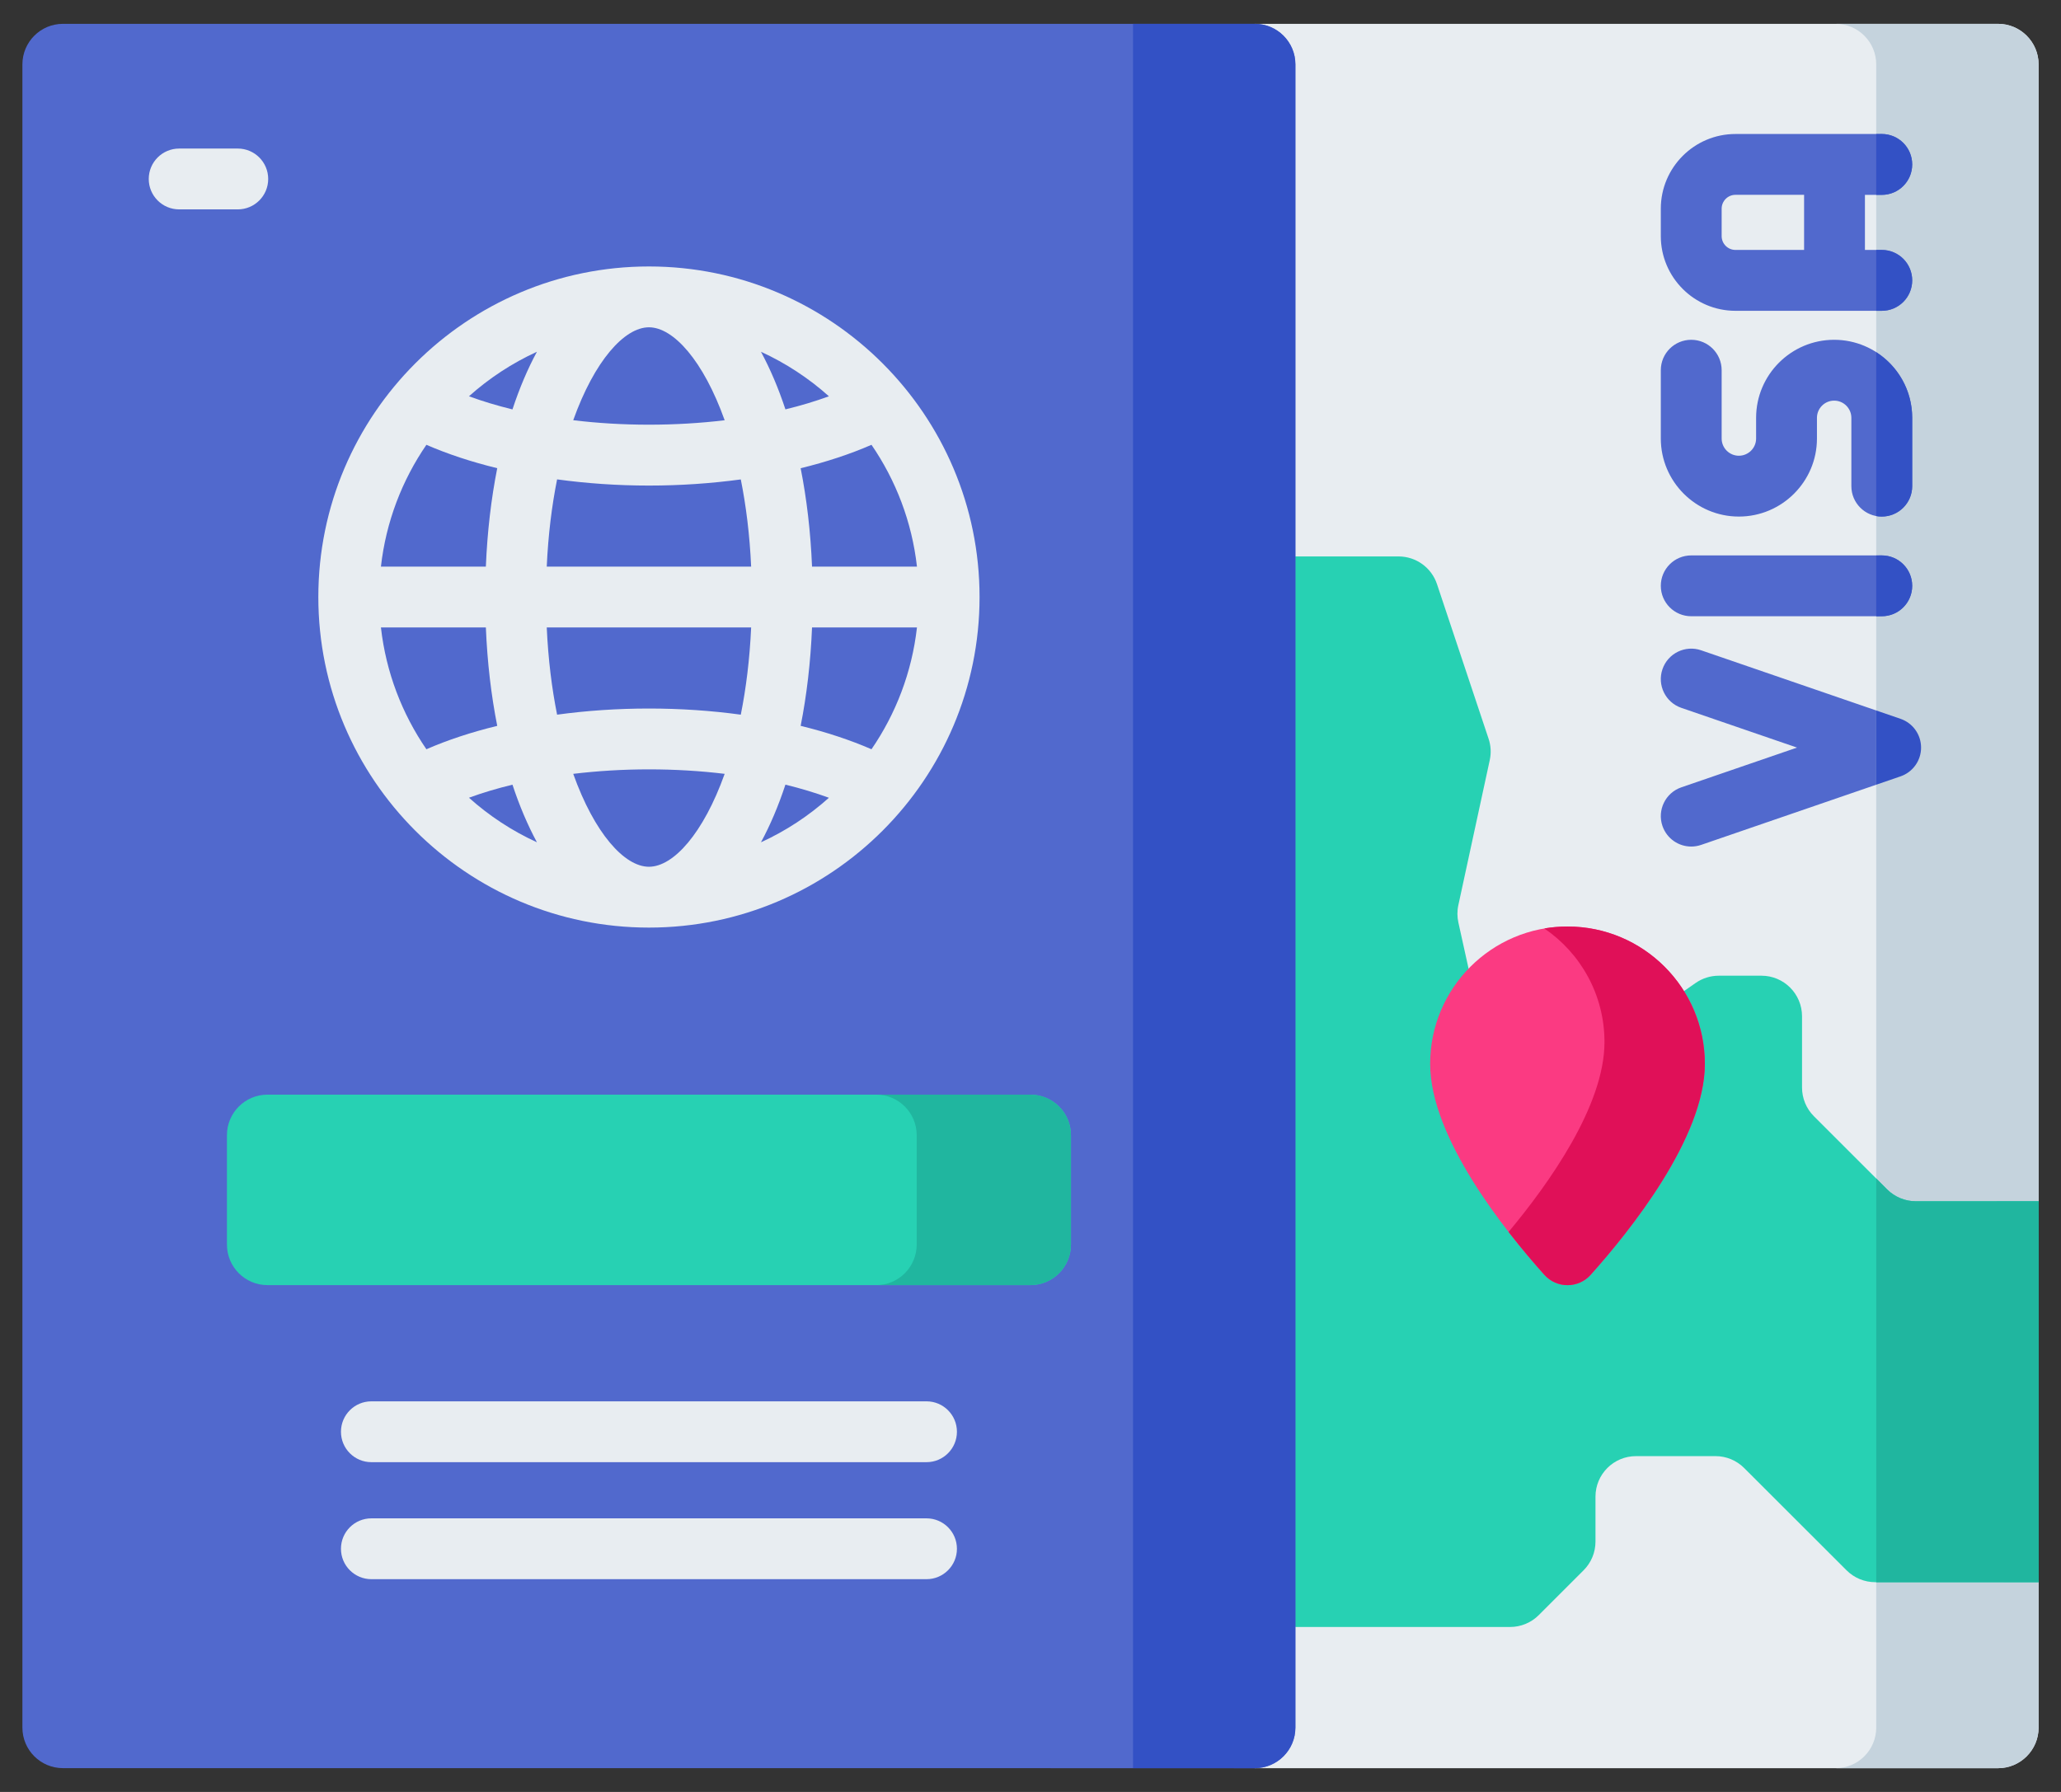 <svg width="46" height="40" viewBox="0 0 46 40" fill="none" xmlns="http://www.w3.org/2000/svg">
<rect x="0" y="0" width="46" height="40" fill="#333333" stroke="none"/>
<path d="M45.5 26.814L43.688 30.812L45.5 35.319V38.564C45.5 39.064 45.094 39.47 44.595 39.47H28.006L23.903 16.401L28.006 0.532H44.595C45.094 0.532 45.5 0.938 45.5 1.438V26.814Z" fill="#E8EDF1"/>
<path d="M37.747 18.897C37.465 18.897 37.202 18.72 37.105 18.438C36.983 18.084 37.172 17.697 37.526 17.575L40.108 16.688L37.526 15.801C37.172 15.679 36.983 15.293 37.105 14.938C37.227 14.583 37.613 14.394 37.968 14.516L42.419 16.046C42.693 16.14 42.877 16.398 42.877 16.688C42.877 16.978 42.693 17.236 42.419 17.33L37.968 18.86C37.895 18.885 37.82 18.897 37.747 18.897Z" fill="#5169CD"/>
<path d="M45.5 26.814L43.688 30.812L45.5 35.319V38.564C45.5 39.064 45.094 39.47 44.595 39.47L40.971 39.47C41.471 39.47 41.876 39.064 41.876 38.564V1.438C41.876 0.938 41.471 0.532 40.971 0.532L44.595 0.532C45.094 0.532 45.5 0.938 45.5 1.438V26.814Z" fill="#C5D3DD"/>
<path d="M45.5 26.814V35.319L41.854 35.318C41.614 35.318 41.384 35.223 41.214 35.053L38.928 32.769C38.758 32.599 38.528 32.504 38.288 32.504H36.515C36.015 32.504 35.61 32.909 35.61 33.409V34.412C35.61 34.652 35.515 34.882 35.345 35.052L34.344 36.053C34.174 36.223 33.944 36.318 33.704 36.318H28.583C28.083 36.318 27.677 35.913 27.677 35.413V13.326C27.677 12.826 28.083 12.421 28.583 12.421H31.215C31.604 12.421 31.95 12.67 32.073 13.04L33.224 16.49C33.276 16.644 33.285 16.809 33.25 16.968L32.549 20.206C32.521 20.333 32.522 20.465 32.55 20.593L33.197 23.519C33.263 23.817 33.475 24.062 33.76 24.17L33.892 24.22C34.171 24.326 34.486 24.287 34.731 24.116L37.844 21.943C37.996 21.837 38.177 21.78 38.362 21.78H39.315C39.815 21.78 40.22 22.186 40.22 22.686V24.276C40.22 24.517 40.315 24.747 40.485 24.917L42.119 26.55C42.289 26.719 42.519 26.815 42.759 26.815L45.5 26.814Z" fill="#27D1B3"/>
<path d="M42.119 26.55L41.876 26.306V35.319L45.5 35.319V26.814L42.759 26.815C42.519 26.815 42.289 26.719 42.119 26.55Z" fill="#20B69F"/>
<path d="M28.006 39.47L1.405 39.469C0.905 39.469 0.5 39.064 0.5 38.564V1.438C0.5 0.938 0.905 0.532 1.405 0.532L28.006 0.532C28.507 0.532 28.912 0.938 28.912 1.438V38.564C28.912 39.064 28.506 39.47 28.006 39.47Z" fill="#5169CD"/>
<path d="M28.912 1.438V38.564C28.912 39.064 28.506 39.47 28.006 39.47L25.288 39.469V0.532L28.006 0.532C28.507 0.532 28.912 0.938 28.912 1.438Z" fill="#3351C5"/>
<path d="M38.051 23.748C38.051 25.396 36.377 27.48 35.503 28.456C35.227 28.765 34.744 28.765 34.468 28.456C33.594 27.48 31.92 25.396 31.92 23.748C31.92 22.055 33.293 20.682 34.986 20.682C36.679 20.682 38.051 22.055 38.051 23.748Z" fill="#FB3A82"/>
<path d="M38.051 23.748C38.051 25.396 36.377 27.48 35.503 28.456C35.227 28.765 34.744 28.765 34.468 28.456C34.242 28.204 33.961 27.875 33.67 27.5C34.572 26.419 35.811 24.679 35.811 23.261C35.811 22.207 35.279 21.277 34.468 20.725C34.637 20.696 34.809 20.682 34.986 20.682C36.679 20.682 38.051 22.055 38.051 23.748Z" fill="#E01058"/>
<path d="M22.997 28.687H5.97C5.47 28.687 5.065 28.281 5.065 27.781V25.341C5.065 24.84 5.47 24.435 5.97 24.435H22.997C23.497 24.435 23.903 24.84 23.903 25.341V27.781C23.903 28.281 23.497 28.687 22.997 28.687Z" fill="#27D1B3"/>
<path d="M23.903 25.341V27.781C23.903 28.281 23.497 28.687 22.997 28.687L19.555 28.687C20.055 28.687 20.46 28.281 20.46 27.781V25.34C20.46 24.84 20.055 24.435 19.555 24.435L22.997 24.435C23.497 24.435 23.903 24.84 23.903 25.341Z" fill="#20B69F"/>
<path d="M14.484 5.948C10.415 5.948 7.105 9.258 7.105 13.327C7.105 17.396 10.415 20.706 14.484 20.706C18.553 20.706 21.863 17.396 21.863 13.327C21.863 9.258 18.553 5.948 14.484 5.948ZM19.451 16.725C18.974 16.518 18.442 16.342 17.87 16.203C18.005 15.522 18.092 14.785 18.124 14.006H20.466C20.353 15.007 19.994 15.934 19.451 16.725ZM8.502 14.006H10.844C10.876 14.785 10.963 15.522 11.098 16.203C10.526 16.342 9.993 16.517 9.517 16.725C8.974 15.934 8.615 15.007 8.502 14.006ZM9.517 9.929C9.993 10.136 10.526 10.312 11.098 10.451C10.963 11.132 10.876 11.869 10.844 12.648H8.502C8.615 11.647 8.974 10.72 9.517 9.929ZM16.174 9.381C15.632 9.446 15.064 9.48 14.484 9.48C13.904 9.48 13.337 9.446 12.794 9.38C13.269 8.05 13.938 7.306 14.484 7.306C15.03 7.306 15.699 8.051 16.174 9.381ZM16.984 7.852C17.54 8.107 18.051 8.443 18.501 8.846C18.198 8.957 17.873 9.055 17.53 9.138C17.374 8.665 17.19 8.234 16.984 7.852ZM12.203 12.648C12.235 11.936 12.317 11.286 12.434 10.701C13.093 10.791 13.782 10.839 14.484 10.839C15.187 10.839 15.876 10.791 16.534 10.702C16.651 11.286 16.733 11.937 16.765 12.648H12.203ZM16.765 14.006C16.733 14.718 16.651 15.368 16.534 15.953C15.876 15.863 15.186 15.816 14.484 15.816C13.781 15.816 13.092 15.863 12.434 15.953C12.317 15.368 12.235 14.718 12.203 14.006H16.765ZM11.438 9.139C11.095 9.055 10.77 8.957 10.467 8.846C10.917 8.443 11.428 8.107 11.984 7.852C11.777 8.234 11.594 8.665 11.438 9.139ZM11.438 17.516C11.594 17.989 11.778 18.42 11.984 18.802C11.428 18.547 10.917 18.211 10.467 17.807C10.77 17.696 11.095 17.599 11.438 17.516ZM12.794 17.274C13.336 17.209 13.903 17.174 14.484 17.174C15.064 17.174 15.631 17.208 16.174 17.274C15.699 18.604 15.03 19.348 14.484 19.348C13.938 19.348 13.269 18.604 12.794 17.274ZM17.53 17.515C17.873 17.599 18.198 17.697 18.501 17.808C18.051 18.211 17.54 18.548 16.984 18.802C17.191 18.42 17.374 17.989 17.53 17.515ZM18.124 12.648C18.092 11.869 18.005 11.132 17.87 10.452C18.442 10.312 18.975 10.137 19.451 9.929C19.994 10.72 20.353 11.647 20.466 12.648L18.124 12.648Z" fill="#E8EDF1"/>
<path d="M42 5.579H41.624V4.35H42C42.376 4.35 42.679 4.046 42.679 3.671C42.679 3.295 42.375 2.991 42 2.991H38.734C37.816 2.991 37.068 3.739 37.068 4.658V5.271C37.068 6.19 37.816 6.938 38.734 6.938H42C42.376 6.938 42.679 6.634 42.679 6.259C42.679 5.883 42.376 5.579 42 5.579ZM38.426 5.271V4.658C38.426 4.488 38.564 4.349 38.734 4.349H40.266V5.579H38.734C38.565 5.579 38.426 5.441 38.426 5.271Z" fill="#5169CD"/>
<path d="M42 12.398H37.747C37.372 12.398 37.068 12.702 37.068 13.077C37.068 13.452 37.372 13.756 37.747 13.756H42C42.376 13.756 42.679 13.452 42.679 13.077C42.679 12.702 42.376 12.398 42 12.398Z" fill="#5169CD"/>
<path d="M40.937 7.585C39.976 7.585 39.195 8.366 39.195 9.327V9.789C39.195 10.001 39.022 10.173 38.81 10.173C38.599 10.173 38.426 10.001 38.426 9.789V8.264C38.426 7.889 38.122 7.585 37.747 7.585C37.372 7.585 37.068 7.889 37.068 8.264V9.789C37.068 10.749 37.85 11.531 38.81 11.531C39.771 11.531 40.553 10.749 40.553 9.789V9.327C40.553 9.116 40.725 8.943 40.937 8.943C41.149 8.943 41.321 9.116 41.321 9.327V10.852C41.321 11.227 41.625 11.531 42 11.531C42.375 11.531 42.679 11.227 42.679 10.852V9.327C42.679 8.367 41.898 7.585 40.937 7.585Z" fill="#5169CD"/>
<path d="M42.679 3.671C42.679 3.295 42.375 2.991 42 2.991L41.876 2.992V4.35L42 4.35C42.376 4.35 42.679 4.046 42.679 3.671ZM42 5.579L41.876 5.579V6.938L42 6.938C42.376 6.938 42.679 6.634 42.679 6.259C42.679 5.883 42.376 5.579 42 5.579Z" fill="#3351C5"/>
<path d="M42.679 13.077C42.679 13.452 42.376 13.756 42 13.756L41.876 13.757V12.399L42 12.398C42.376 12.398 42.679 12.702 42.679 13.077Z" fill="#3351C5"/>
<path d="M42.679 9.327V10.852C42.679 11.227 42.375 11.531 42 11.531C41.957 11.531 41.917 11.528 41.876 11.52V7.862C42.359 8.17 42.679 8.712 42.679 9.327Z" fill="#3351C5"/>
<path d="M5.307 4.674H3.999C3.624 4.674 3.32 4.37 3.32 3.995C3.32 3.62 3.624 3.316 3.999 3.316H5.307C5.682 3.316 5.986 3.62 5.986 3.995C5.986 4.37 5.682 4.674 5.307 4.674Z" fill="#E8EDF1"/>
<path d="M20.679 32.639H8.289C7.914 32.639 7.61 32.335 7.61 31.96C7.61 31.585 7.914 31.281 8.289 31.281H20.679C21.054 31.281 21.358 31.585 21.358 31.96C21.358 32.335 21.054 32.639 20.679 32.639Z" fill="#E8EDF1"/>
<path d="M20.679 35.251H8.289C7.914 35.251 7.61 34.947 7.61 34.572C7.61 34.197 7.914 33.893 8.289 33.893H20.679C21.054 33.893 21.358 34.197 21.358 34.572C21.358 34.947 21.054 35.251 20.679 35.251Z" fill="#E8EDF1"/>
<path d="M42.877 16.688C42.877 16.398 42.693 16.14 42.419 16.046L41.875 15.859V17.517L42.419 17.33C42.693 17.236 42.877 16.978 42.877 16.688Z" fill="#3351C5"/>
</svg>
